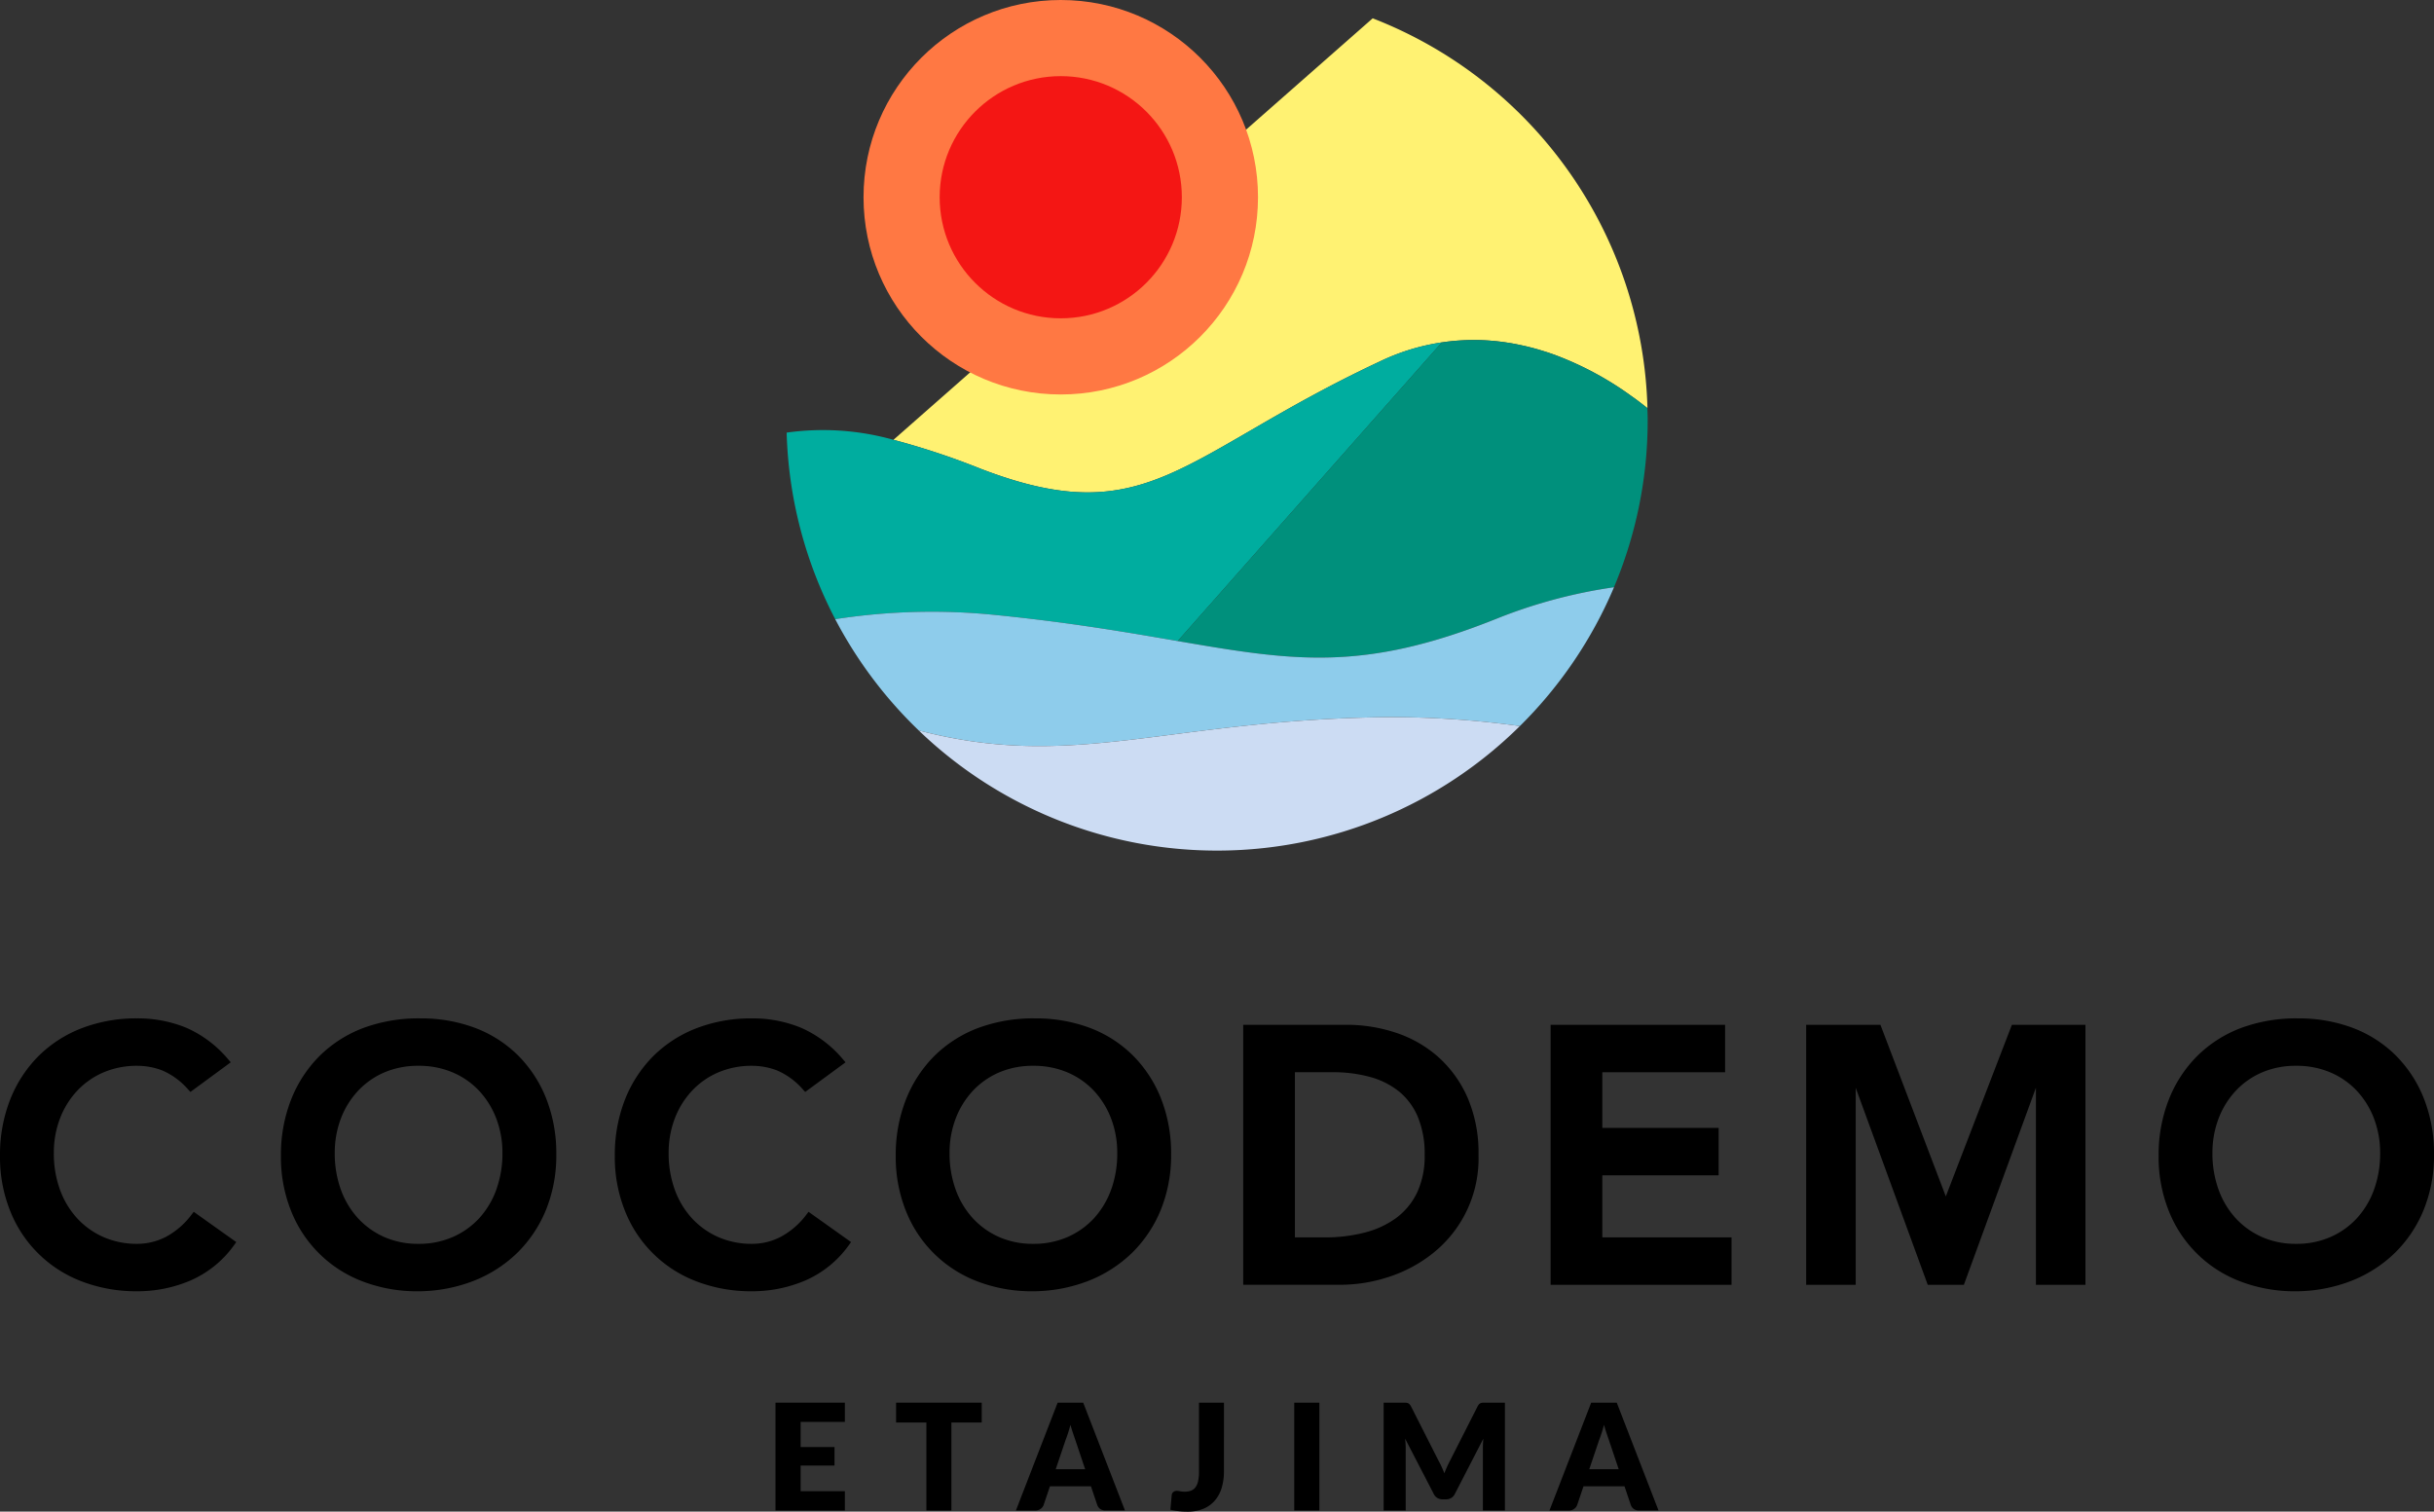 <svg xmlns="http://www.w3.org/2000/svg" width="268.391" height="166.685" viewBox="0 0 268.391 166.685">
  <rect x="0" y="0" width="268.391" height="166.685" fill="#333333" stroke="none"/>
  <defs>
    <style>
      .cls-1 {
        fill: #fff272;
      }

      .cls-2 {
        fill: #00ad9f;
      }

      .cls-3 {
        fill: #00907c;
      }

      .cls-4 {
        fill: #8ecceb;
      }

      .cls-5 {
        fill: #ccdcf3;
      }

      .cls-6 {
        fill: #ff7843;
      }

      .cls-7 {
        fill: #f41614;
      }
    </style>
  </defs>
  <g id="グループ_967" data-name="グループ 967" transform="translate(-284 -825.061)">
    <g id="グループ_723" data-name="グループ 723" transform="translate(370.738 825.061)">
      <g id="グループ_722" data-name="グループ 722" transform="translate(0 2.02)">
        <path id="パス_5542" data-name="パス 5542" class="cls-1" d="M466.389,934.972A83.673,83.673,0,0,1,476,938.161c18.541,7.142,22.079-1.558,44.105-11.872a23.9,23.9,0,0,1,13.935-2.039l.051.006c.547.084,1.091.189,1.635.309.08.017.16.033.239.052q.786.179,1.565.407l.268.081c.524.158,1.047.33,1.568.52l.172.066a35.51,35.51,0,0,1,8.226,4.458c.1.071.2.139.3.211.445.325.886.663,1.325,1.01.047.036.095.07.141.107a47.493,47.493,0,0,0-30.3-42.982Z" transform="translate(-454.606 -888.495)"/>
        <path id="パス_5543" data-name="パス 5543" class="cls-2" d="M539.534,925.691a35.51,35.51,0,0,1,8.226,4.458A35.51,35.51,0,0,0,539.534,925.691Z" transform="translate(-454.606 -888.495)"/>
        <path id="パス_5544" data-name="パス 5544" class="cls-2" d="M537.794,925.1c.524.158,1.047.33,1.568.52C538.841,925.435,538.318,925.263,537.794,925.1Z" transform="translate(-454.606 -888.495)"/>
        <path id="パス_5545" data-name="パス 5545" class="cls-2" d="M548.057,930.36c.445.325.886.663,1.325,1.01C548.943,931.023,548.5,930.685,548.057,930.36Z" transform="translate(-454.606 -888.495)"/>
        <path id="パス_5546" data-name="パス 5546" class="cls-2" d="M535.961,924.617c.523.119,1.045.256,1.565.407Q536.746,924.8,535.961,924.617Z" transform="translate(-454.606 -888.495)"/>
        <path id="パス_5547" data-name="パス 5547" class="cls-2" d="M534.087,924.256c.546.084,1.091.19,1.635.309C535.178,924.445,534.634,924.34,534.087,924.256Z" transform="translate(-454.606 -888.495)"/>
        <path id="パス_5548" data-name="パス 5548" class="cls-2" d="M477.656,954.29c8.262.825,14.635,1.937,20.076,2.874l29.111-32.924a23.924,23.924,0,0,1,7.193.01,23.9,23.9,0,0,0-13.935,2.039C498.075,936.6,494.537,945.3,476,938.161a83.673,83.673,0,0,0-9.607-3.189,28.769,28.769,0,0,0-11.783-.793,47.234,47.234,0,0,0,5.357,20.571A69.5,69.5,0,0,1,477.656,954.29Z" transform="translate(-454.606 -888.495)"/>
        <path id="パス_5549" data-name="パス 5549" class="cls-3" d="M548.057,930.36c-.1-.072-.2-.14-.3-.211a35.51,35.51,0,0,0-8.226-4.458l-.172-.066c-.521-.19-1.044-.362-1.568-.52l-.268-.081c-.52-.151-1.042-.288-1.565-.407-.079-.019-.159-.035-.239-.052-.544-.119-1.089-.225-1.635-.309l-.051-.006a23.924,23.924,0,0,0-7.193-.01l-29.111,32.924c12.8,2.2,20.4,3.421,35.066-2.429a56.13,56.13,0,0,1,13.04-3.507,47.343,47.343,0,0,0,3.718-18.451c0-.436-.021-.867-.033-1.3-.046-.037-.094-.071-.141-.107C548.943,931.023,548.5,930.685,548.057,930.36Z" transform="translate(-454.606 -888.495)"/>
        <path id="パス_5550" data-name="パス 5550" class="cls-4" d="M532.8,954.735c-14.662,5.85-22.269,4.631-35.066,2.429-5.441-.937-11.814-2.049-20.076-2.874a69.5,69.5,0,0,0-17.693.46,47.628,47.628,0,0,0,9.207,12.266c17.246,4.518,27.377-1.231,51.936-1.466a104.611,104.611,0,0,1,14.355.985,47.572,47.572,0,0,0,10.377-15.307A56.13,56.13,0,0,0,532.8,954.735Z" transform="translate(-454.606 -888.495)"/>
        <path id="パス_5551" data-name="パス 5551" class="cls-5" d="M469.17,967.016a47.461,47.461,0,0,0,66.291-.481,104.611,104.611,0,0,0-14.355-.985C496.547,965.785,486.416,971.534,469.17,967.016Z" transform="translate(-454.606 -888.495)"/>
      </g>
      <circle id="楕円形_66" data-name="楕円形 66" class="cls-6" cx="21.749" cy="21.749" r="21.749" transform="translate(8.481)"/>
      <circle id="楕円形_67" data-name="楕円形 67" class="cls-7" cx="13.352" cy="13.352" r="13.352" transform="translate(16.877 8.396)"/>
    </g>
    <g id="グループ_727" data-name="グループ 727" transform="translate(284 937.354)">
      <g id="グループ_726" data-name="グループ 726">
        <g id="グループ_724" data-name="グループ 724">
          <path id="パス_5552" data-name="パス 5552" d="M389.017,1020.376a8.689,8.689,0,0,1-2.855,2.485,6.9,6.9,0,0,1-3.132.769,9.161,9.161,0,0,1-3.777-.757,8.756,8.756,0,0,1-2.9-2.084,9.413,9.413,0,0,1-1.881-3.154,11.719,11.719,0,0,1-.668-4.019,10.593,10.593,0,0,1,.666-3.777,9.354,9.354,0,0,1,1.881-3.058,8.652,8.652,0,0,1,2.9-2.045,9.365,9.365,0,0,1,3.78-.738,7.693,7.693,0,0,1,2.77.528,8,8,0,0,1,2.843,2.117l.221.238,4.448-3.268-.259-.3A12.7,12.7,0,0,0,388.4,999.8a14.059,14.059,0,0,0-5.407-1.033,16.752,16.752,0,0,0-6.071,1.07,13.806,13.806,0,0,0-4.781,3.06,14.119,14.119,0,0,0-3.141,4.8,16.607,16.607,0,0,0-1.131,6.233,15.951,15.951,0,0,0,1.132,6.1,13.69,13.69,0,0,0,7.921,7.757,16.749,16.749,0,0,0,6.071,1.071,14.807,14.807,0,0,0,5.946-1.215,11.586,11.586,0,0,0,4.766-3.907l.216-.3-4.689-3.337Z" transform="translate(-367.868 -998.768)"/>
          <path id="パス_5553" data-name="パス 5553" d="M424.918,1002.78a13.52,13.52,0,0,0-4.825-3.021,16.945,16.945,0,0,0-5.882-.991,17.53,17.53,0,0,0-6.312,1.072,13.806,13.806,0,0,0-4.781,3.06,14.1,14.1,0,0,0-3.141,4.8,16.607,16.607,0,0,0-1.132,6.233,15.933,15.933,0,0,0,1.133,6.1,13.682,13.682,0,0,0,7.921,7.757,16.746,16.746,0,0,0,6.074,1.071,17.076,17.076,0,0,0,6.129-1.151,14.511,14.511,0,0,0,4.817-3.1,14.127,14.127,0,0,0,3.159-4.738,15.962,15.962,0,0,0,1.132-6.1,16.466,16.466,0,0,0-1.132-6.214A14.013,14.013,0,0,0,424.918,1002.78Zm-2.315,14.855a9.429,9.429,0,0,1-1.879,3.154,8.716,8.716,0,0,1-2.918,2.083,9.282,9.282,0,0,1-3.8.758,9.157,9.157,0,0,1-3.777-.757,8.736,8.736,0,0,1-2.9-2.084,9.416,9.416,0,0,1-1.882-3.154,11.719,11.719,0,0,1-.667-4.019,10.593,10.593,0,0,1,.666-3.777,9.343,9.343,0,0,1,1.881-3.058,8.631,8.631,0,0,1,2.9-2.045,9.361,9.361,0,0,1,3.78-.738,9.488,9.488,0,0,1,3.8.739,8.613,8.613,0,0,1,2.917,2.044,9.371,9.371,0,0,1,1.879,3.058,10.588,10.588,0,0,1,.668,3.777A11.715,11.715,0,0,1,422.6,1017.635Z" transform="translate(-367.868 -998.768)"/>
          <path id="パス_5554" data-name="パス 5554" d="M456.81,1020.377a8.682,8.682,0,0,1-2.855,2.483,6.885,6.885,0,0,1-3.131.77,9.165,9.165,0,0,1-3.778-.757,8.766,8.766,0,0,1-2.9-2.084,9.4,9.4,0,0,1-1.88-3.154,11.682,11.682,0,0,1-.669-4.019,10.582,10.582,0,0,1,.667-3.777,9.335,9.335,0,0,1,1.88-3.058,8.655,8.655,0,0,1,2.9-2.045,9.361,9.361,0,0,1,3.78-.738,7.687,7.687,0,0,1,2.769.528,7.992,7.992,0,0,1,2.843,2.117l.222.238,4.447-3.268-.259-.3a12.706,12.706,0,0,0-4.654-3.512,14.055,14.055,0,0,0-5.407-1.033,16.746,16.746,0,0,0-6.07,1.07,13.819,13.819,0,0,0-4.782,3.06,14.113,14.113,0,0,0-3.141,4.8,16.625,16.625,0,0,0-1.131,6.232,15.94,15.94,0,0,0,1.133,6.1,13.675,13.675,0,0,0,7.921,7.757,16.74,16.74,0,0,0,6.07,1.071,14.807,14.807,0,0,0,5.946-1.215,11.577,11.577,0,0,0,4.765-3.907l.217-.3-4.689-3.337Z" transform="translate(-367.868 -998.768)"/>
          <path id="パス_5555" data-name="パス 5555" d="M492.711,1002.78a13.52,13.52,0,0,0-4.825-3.021,16.939,16.939,0,0,0-5.881-.991,17.5,17.5,0,0,0-6.312,1.072,13.819,13.819,0,0,0-4.782,3.06,14.1,14.1,0,0,0-3.141,4.8,16.625,16.625,0,0,0-1.131,6.232,15.94,15.94,0,0,0,1.133,6.1,13.675,13.675,0,0,0,7.921,7.757,16.746,16.746,0,0,0,6.074,1.071,17.071,17.071,0,0,0,6.128-1.151,14.511,14.511,0,0,0,4.817-3.1,14.112,14.112,0,0,0,3.159-4.738,15.962,15.962,0,0,0,1.132-6.1,16.466,16.466,0,0,0-1.132-6.214A14.013,14.013,0,0,0,492.711,1002.78Zm-2.315,14.855a9.429,9.429,0,0,1-1.879,3.154,8.706,8.706,0,0,1-2.918,2.083,9.279,9.279,0,0,1-3.8.758,9.161,9.161,0,0,1-3.777-.757,8.756,8.756,0,0,1-2.9-2.084,9.388,9.388,0,0,1-1.88-3.154,11.7,11.7,0,0,1-.669-4.019,10.579,10.579,0,0,1,.667-3.777,9.335,9.335,0,0,1,1.88-3.058,8.652,8.652,0,0,1,2.9-2.045,9.365,9.365,0,0,1,3.78-.738,9.485,9.485,0,0,1,3.8.739,8.6,8.6,0,0,1,2.917,2.044,9.371,9.371,0,0,1,1.879,3.058,10.566,10.566,0,0,1,.668,3.777A11.691,11.691,0,0,1,490.4,1017.635Z" transform="translate(-367.868 -998.768)"/>
          <path id="パス_5556" data-name="パス 5556" d="M526.434,1003a13.37,13.37,0,0,0-4.664-2.656,17.292,17.292,0,0,0-5.441-.868H504.954v28.668h10.783a17.082,17.082,0,0,0,5.261-.866,15.379,15.379,0,0,0,4.89-2.627,13.331,13.331,0,0,0,5.011-10.841,15.337,15.337,0,0,0-1.216-6.326A13.08,13.08,0,0,0,526.434,1003Zm-2.323,15.009a7.534,7.534,0,0,1-2.314,2.788,10.151,10.151,0,0,1-3.487,1.6,17.362,17.362,0,0,1-4.309.522h-3.346v-18.213h4.174a15.4,15.4,0,0,1,4.105.519,8.843,8.843,0,0,1,3.185,1.592,7.221,7.221,0,0,1,2.083,2.8,10.521,10.521,0,0,1,.759,4.2A9.442,9.442,0,0,1,524.111,1018.012Z" transform="translate(-367.868 -998.768)"/>
          <path id="パス_5557" data-name="パス 5557" d="M544.552,1016.072h12.825v-5.228H544.552v-6.137h13.536v-5.228H538.852v28.668H558.8v-5.228H544.552Z" transform="translate(-367.868 -998.768)"/>
          <path id="パス_5558" data-name="パス 5558" d="M582.428,1018.4l-7.208-18.919h-8.192v28.668h5.464v-21.725l7.944,21.725h3.982l7.944-21.727v21.727h5.464V999.479h-8.112Z" transform="translate(-367.868 -998.768)"/>
          <path id="パス_5559" data-name="パス 5559" d="M635.126,1007.56a13.994,13.994,0,0,0-3.16-4.78,13.518,13.518,0,0,0-4.824-3.021,16.948,16.948,0,0,0-5.881-.991,17.5,17.5,0,0,0-6.313,1.072,13.806,13.806,0,0,0-4.781,3.06,14.09,14.09,0,0,0-3.141,4.8,16.611,16.611,0,0,0-1.132,6.233,15.914,15.914,0,0,0,1.134,6.1,13.677,13.677,0,0,0,7.92,7.757,16.756,16.756,0,0,0,6.075,1.071,17.054,17.054,0,0,0,6.128-1.152,14.474,14.474,0,0,0,4.816-3.1,14.1,14.1,0,0,0,3.159-4.738,15.939,15.939,0,0,0,1.133-6.1A16.439,16.439,0,0,0,635.126,1007.56Zm-5.474,10.075a9.387,9.387,0,0,1-1.88,3.154,8.686,8.686,0,0,1-2.917,2.083,9.279,9.279,0,0,1-3.8.758,9.154,9.154,0,0,1-3.777-.757,8.735,8.735,0,0,1-2.9-2.084,9.4,9.4,0,0,1-1.881-3.154,11.7,11.7,0,0,1-.669-4.019,10.579,10.579,0,0,1,.667-3.777,9.32,9.32,0,0,1,1.881-3.058,8.641,8.641,0,0,1,2.9-2.045,9.358,9.358,0,0,1,3.78-.738,9.485,9.485,0,0,1,3.8.739,8.6,8.6,0,0,1,2.917,2.044,9.349,9.349,0,0,1,1.879,3.058,10.565,10.565,0,0,1,.668,3.777A11.691,11.691,0,0,1,629.652,1017.635Z" transform="translate(-367.868 -998.768)"/>
        </g>
        <g id="グループ_725" data-name="グループ 725" transform="translate(85.511 42.376)">
          <path id="パス_5560" data-name="パス 5560" d="M461.03,1041.144v2.121h-4.878v2.773h3.736v2.04h-3.736v2.83h4.878v2.122h-7.651v-11.886Z" transform="translate(-453.379 -1041.144)"/>
          <path id="パス_5561" data-name="パス 5561" d="M476.121,1041.144v2.186h-3.345v9.7h-2.757v-9.7h-3.344v-2.186Z" transform="translate(-453.379 -1041.144)"/>
          <path id="パス_5562" data-name="パス 5562" d="M491.915,1053.03h-2.137a.992.992,0,0,1-.592-.167.876.876,0,0,1-.323-.429l-.7-2.072h-4.519l-.7,2.072a.949.949,0,0,1-.9.6H479.89l4.6-11.886h2.823Zm-7.636-4.544h3.247l-1.093-3.255-.25-.73c-.094-.28-.188-.584-.28-.91q-.131.5-.27.922c-.092.282-.179.528-.261.734Z" transform="translate(-453.379 -1041.144)"/>
          <path id="パス_5563" data-name="パス 5563" d="M502.829,1048.722a6.214,6.214,0,0,1-.248,1.811,3.827,3.827,0,0,1-.751,1.4,3.373,3.373,0,0,1-1.26.906,4.548,4.548,0,0,1-1.787.322,8.425,8.425,0,0,1-.918-.049,7.977,7.977,0,0,1-.942-.163l.147-1.607a.48.48,0,0,1,.168-.342.618.618,0,0,1,.419-.131,1.645,1.645,0,0,1,.343.045,2.371,2.371,0,0,0,.489.044,2.022,2.022,0,0,0,.7-.109,1.09,1.09,0,0,0,.494-.368,1.766,1.766,0,0,0,.293-.673,4.517,4.517,0,0,0,.1-1.027v-7.636h2.757Z" transform="translate(-453.379 -1041.144)"/>
          <path id="パス_5564" data-name="パス 5564" d="M513.353,1053.03H510.58v-11.886h2.773Z" transform="translate(-453.379 -1041.144)"/>
          <path id="パス_5565" data-name="パス 5565" d="M526.842,1048.24c.1.223.2.453.29.686.093-.24.19-.472.293-.7s.21-.445.319-.657l3.051-6.011a1,1,0,0,1,.166-.24.565.565,0,0,1,.193-.128.686.686,0,0,1,.24-.04h2.418v11.878h-2.43v-6.837q0-.5.049-1.077l-3.15,6.111a1.026,1.026,0,0,1-.4.432,1.09,1.09,0,0,1-.567.147h-.375a1.1,1.1,0,0,1-.567-.147,1.032,1.032,0,0,1-.4-.432l-3.166-6.118c.022.19.039.379.049.566s.016.361.016.518v6.837h-2.43v-11.878h2.419a.69.69,0,0,1,.24.04.561.561,0,0,1,.192.128.97.97,0,0,1,.167.24l3.059,6.035C526.637,1047.8,526.741,1048.017,526.842,1048.24Z" transform="translate(-453.379 -1041.144)"/>
          <path id="パス_5566" data-name="パス 5566" d="M550.748,1053.03h-2.137a.992.992,0,0,1-.592-.167.877.877,0,0,1-.323-.429l-.7-2.072h-4.519l-.7,2.072a.949.949,0,0,1-.9.6h-2.154l4.6-11.886h2.823Zm-7.636-4.544h3.247l-1.093-3.255-.25-.73c-.094-.28-.188-.584-.28-.91q-.131.5-.27.922c-.092.282-.179.528-.261.734Z" transform="translate(-453.379 -1041.144)"/>
        </g>
      </g>
    </g>
  </g>
</svg>

